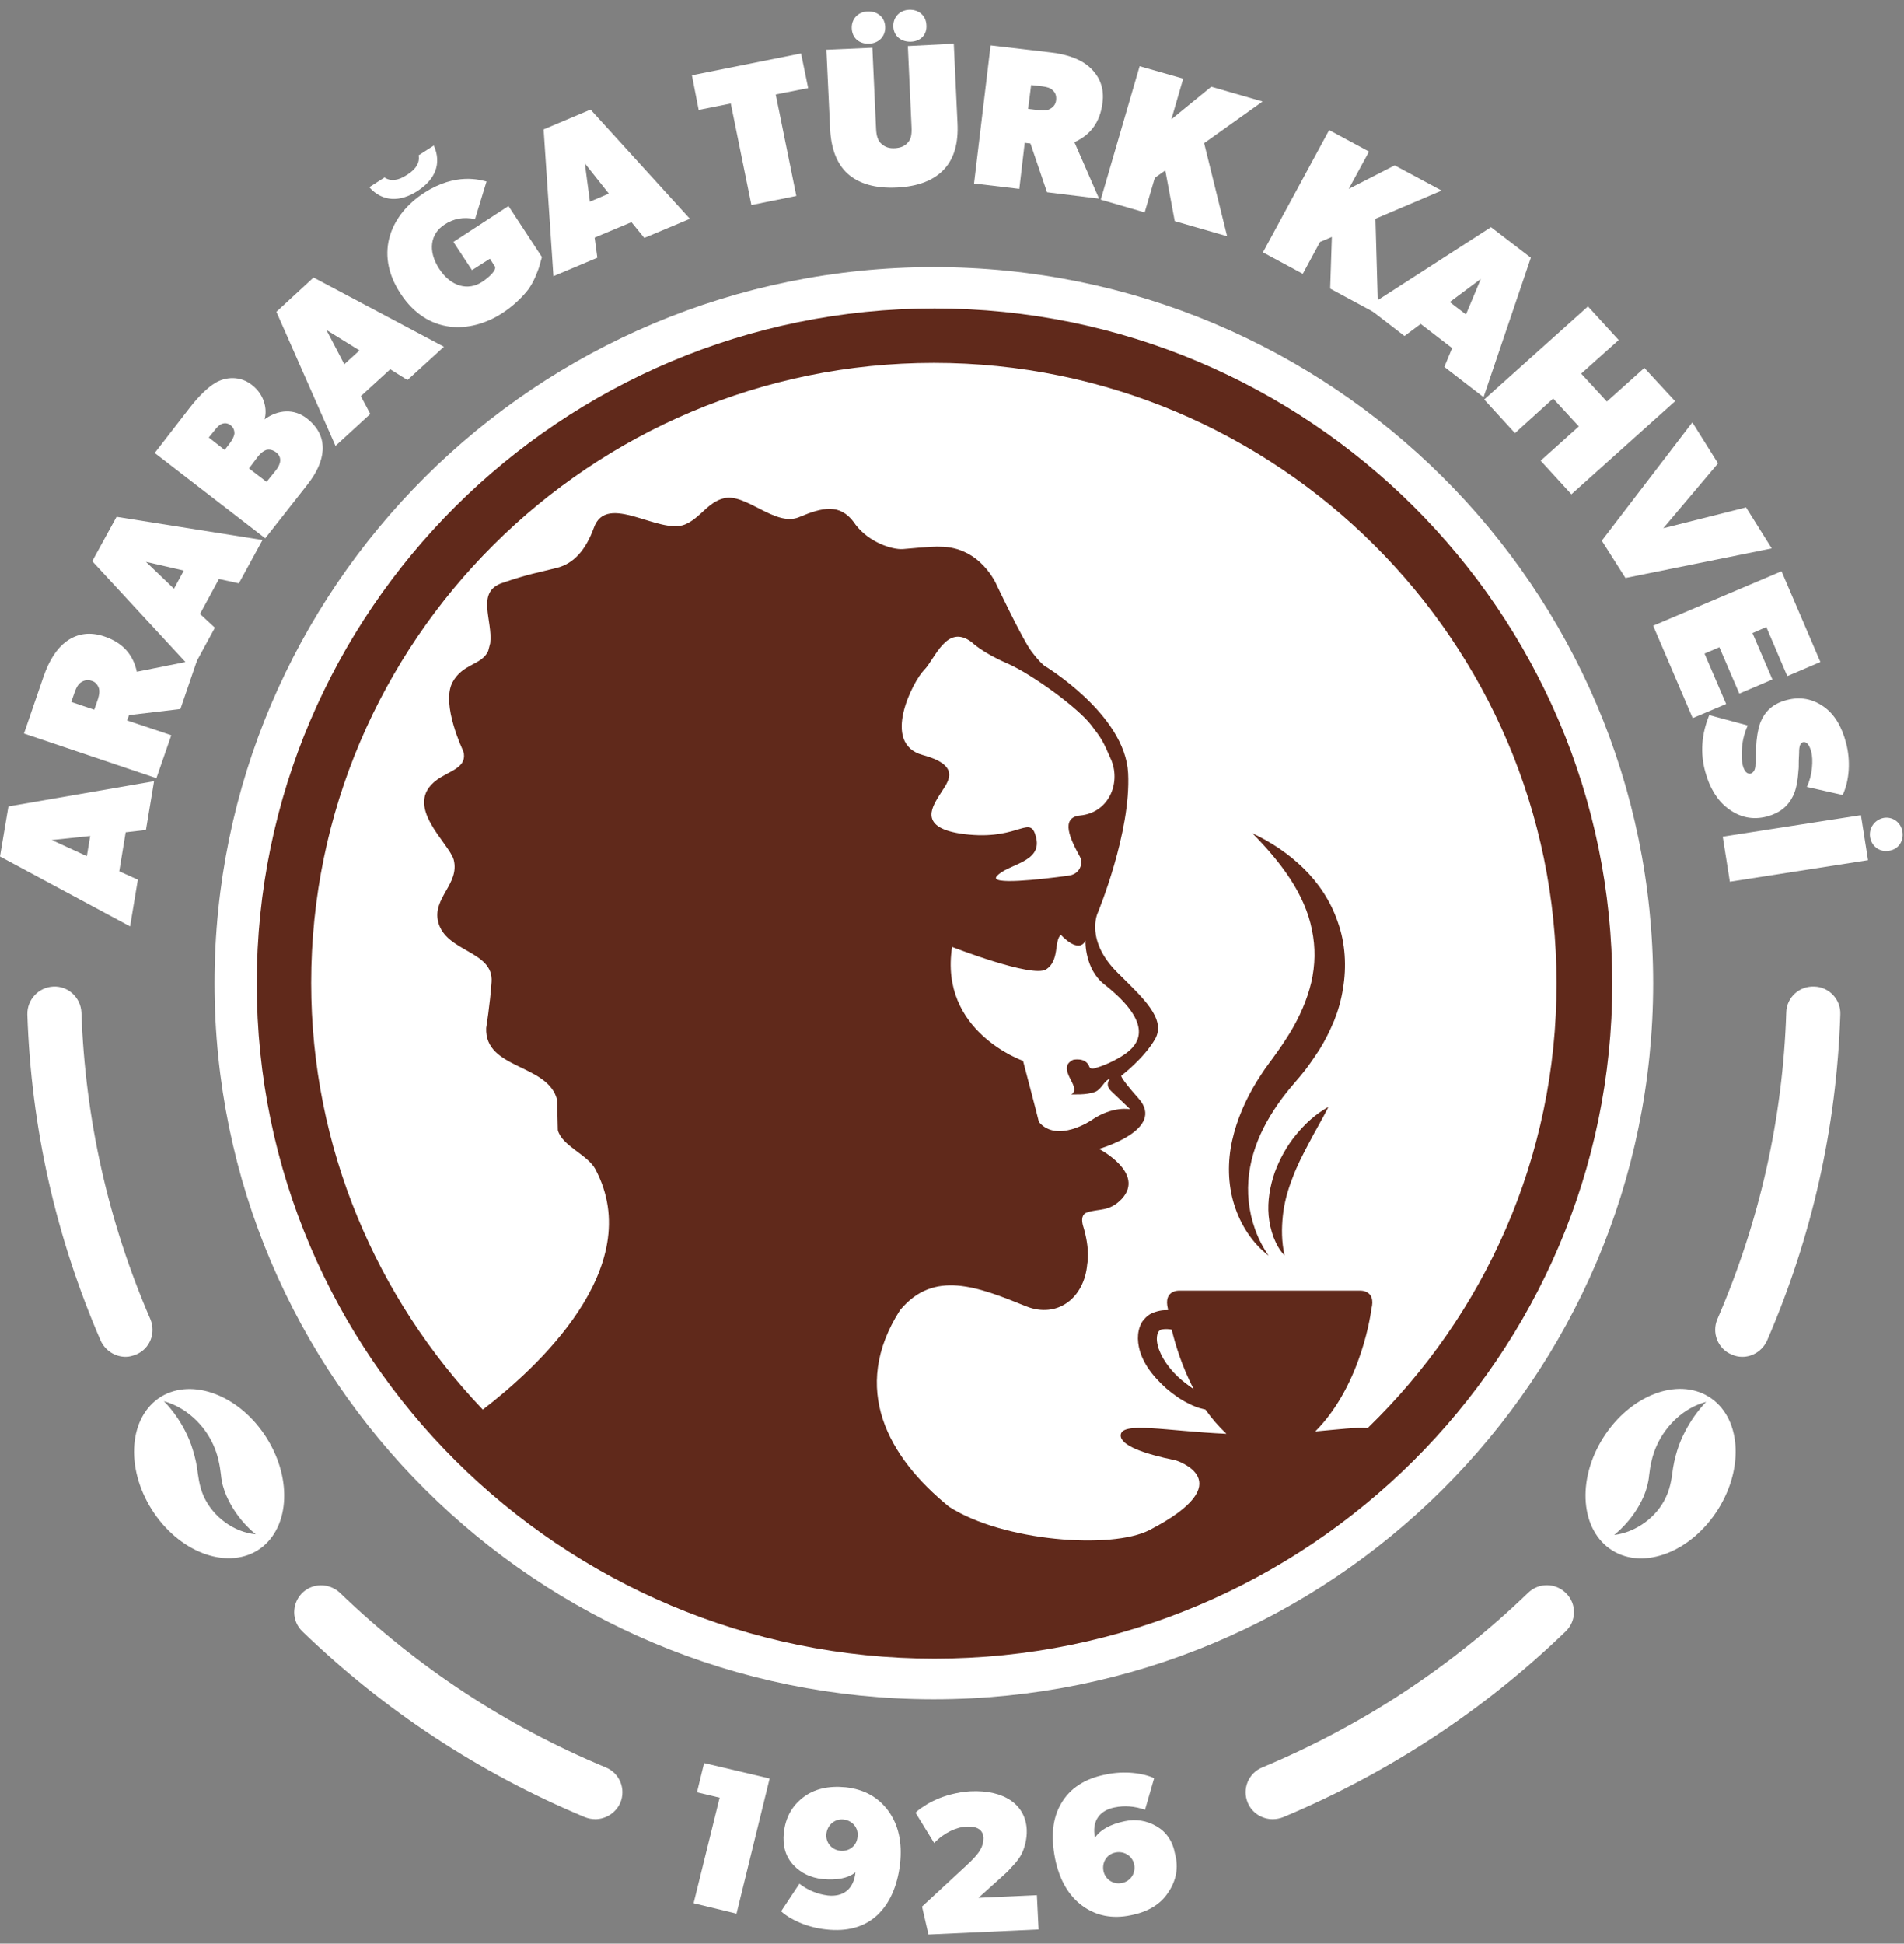 <svg width="97" height="99" viewBox="0 0 97 99" fill="none" xmlns="http://www.w3.org/2000/svg">
<rect x="0" y="0" width="97" height="99" fill="#808080" stroke="none"/>
<path fill-rule="evenodd" clip-rule="evenodd" d="M84.221 50.08C84.221 70.224 67.817 86.552 47.575 86.552C27.333 86.552 10.93 70.224 10.93 50.08C10.93 29.935 27.333 13.607 47.575 13.607C67.817 13.607 84.221 29.935 84.221 50.08Z" fill="white"/>
<path d="M67.438 74.109C67.438 74.588 65.751 74.965 63.686 74.965C61.603 74.965 59.916 74.588 59.916 74.109C59.916 73.647 61.603 74.109 63.686 74.109C65.751 74.109 67.438 73.647 67.438 74.109Z" fill="#552A0E"/>
<path d="M47.61 15.712C28.573 15.712 13.081 31.133 13.081 50.097C13.081 69.06 28.573 84.481 47.61 84.481C66.647 84.481 82.138 69.06 82.138 50.097C82.138 31.133 66.647 15.712 47.61 15.712ZM69.676 72.74C69.108 72.689 68.178 72.808 67.008 72.911C69.418 70.481 69.865 66.681 69.865 66.681C70.124 65.689 69.28 65.74 69.28 65.74H67.301H62.068H60.089C60.089 65.74 59.245 65.689 59.503 66.681C59.503 66.681 59.503 66.716 59.503 66.733C59.366 66.733 59.228 66.733 59.073 66.767C58.918 66.801 58.746 66.852 58.591 66.938C58.436 67.024 58.298 67.178 58.195 67.314C58.006 67.623 57.971 67.931 57.971 68.187C57.989 68.786 58.212 69.249 58.471 69.659C58.746 70.07 59.073 70.412 59.417 70.721C59.779 71.028 60.157 71.302 60.588 71.508C60.794 71.611 61.035 71.713 61.276 71.764C61.328 71.782 61.38 71.782 61.414 71.799C61.724 72.244 62.085 72.654 62.481 73.031C59.417 72.894 57.094 72.381 57.094 73.117C57.094 73.613 58.212 74.041 59.899 74.383C59.899 74.383 63.342 75.444 58.574 77.926C56.646 78.936 51.087 78.508 48.35 76.745C45.252 74.229 43.289 70.738 45.854 66.733C47.575 64.662 49.796 65.535 52.291 66.544C53.84 67.16 55.235 66.151 55.39 64.388C55.39 64.388 55.562 63.669 55.166 62.403C55.045 61.906 55.269 61.786 55.39 61.752C55.992 61.547 56.508 61.735 57.145 61.068C58.367 59.75 55.992 58.517 55.992 58.517C55.992 58.517 59.417 57.542 58.006 55.95C56.99 54.803 57.128 54.786 57.128 54.786C57.128 54.786 58.264 53.93 58.849 52.921C59.417 51.894 58.247 50.85 56.973 49.583C55.252 47.906 55.923 46.502 55.923 46.502C55.923 46.502 57.627 42.412 57.472 39.383C57.317 36.37 53.204 33.906 53.204 33.906C53.204 33.906 52.98 33.752 52.532 33.153C52.085 32.553 50.777 29.798 50.777 29.798C50.777 29.798 49.968 27.847 47.902 27.847C47.61 27.813 45.992 27.967 45.992 27.967C45.441 28.001 44.27 27.624 43.582 26.717C43.565 26.683 43.53 26.649 43.513 26.615C42.79 25.639 41.929 25.827 40.707 26.341C39.502 26.854 37.988 25.091 36.869 25.382C36.043 25.588 35.681 26.392 34.89 26.717C33.581 27.248 30.913 25.057 30.259 26.871C29.846 28.001 29.244 28.703 28.366 28.925C27.488 29.148 26.92 29.233 25.578 29.695C24.235 30.157 25.113 31.595 24.975 32.759C24.941 32.879 24.906 33.016 24.872 33.153C24.545 33.889 23.564 33.786 23.047 34.761C22.462 35.891 23.598 38.253 23.598 38.253C23.598 38.304 23.633 38.339 23.633 38.39C23.736 39.126 22.858 39.28 22.256 39.725C20.483 41.026 22.875 42.925 23.116 43.798C23.426 45.031 22.015 45.732 22.325 46.965C22.72 48.505 25.147 48.419 25.044 50.011C24.958 51.209 24.769 52.356 24.769 52.356C24.683 54.478 27.919 54.17 28.383 56.019L28.418 57.559C28.624 58.363 29.932 58.808 30.328 59.544C33.013 64.593 27.23 69.779 24.597 71.799C19.192 66.134 15.853 58.466 15.853 50.062C15.853 32.639 30.087 18.485 47.575 18.485C65.063 18.485 79.298 32.656 79.298 50.062C79.315 58.962 75.614 66.989 69.676 72.74ZM60.812 70.755C60.536 70.566 60.261 70.361 60.003 70.121C59.71 69.848 59.452 69.522 59.262 69.197C59.159 69.026 59.09 68.855 59.022 68.684C58.97 68.513 58.935 68.341 58.935 68.204C58.935 68.033 58.97 67.897 59.022 67.828C59.073 67.76 59.108 67.725 59.245 67.708C59.366 67.691 59.521 67.691 59.693 67.725C59.882 68.513 60.226 69.625 60.812 70.755ZM56.25 50.131C58.832 52.168 58.04 53.194 57.283 53.708C56.526 54.221 55.768 54.41 55.768 54.41C55.527 54.478 55.493 54.324 55.493 54.324C55.304 53.828 54.667 53.982 54.667 53.982C54.168 54.239 54.34 54.598 54.615 55.129C54.856 55.591 54.632 55.727 54.563 55.745C54.632 55.727 55.321 55.796 55.803 55.608C56.147 55.454 56.233 55.043 56.56 54.94C56.56 54.94 56.25 55.231 56.612 55.574C56.973 55.916 57.576 56.498 57.576 56.498C57.576 56.498 56.681 56.309 55.596 57.062C55.596 57.062 53.858 58.243 52.928 57.148C52.842 56.772 52.119 54.033 52.119 54.033C52.119 54.033 47.833 52.544 48.505 48.231C48.505 48.231 52.584 49.823 53.29 49.378C53.995 48.933 53.686 47.923 54.047 47.615C54.047 47.615 54.942 48.625 55.304 47.906C55.286 47.94 55.269 49.361 56.25 50.131ZM55.028 41.539C53.995 41.642 54.529 42.754 55.011 43.627C55.2 43.969 55.028 44.534 54.426 44.603C52.928 44.808 50.398 45.082 50.777 44.637C51.31 44.004 53.083 43.952 52.791 42.686C52.498 41.436 51.999 42.754 49.383 42.515C46.749 42.275 47.455 41.163 47.833 40.546C48.195 39.93 49.142 39.04 47.007 38.458C44.856 37.876 46.525 34.676 47.076 34.128C47.627 33.58 48.229 31.732 49.503 32.708C49.503 32.708 50.037 33.238 51.31 33.786C52.601 34.351 54.925 36.062 55.579 36.918C56.147 37.654 56.181 37.722 56.629 38.749C57.094 39.947 56.457 41.402 55.028 41.539Z" fill="#60291B"/>
<path d="M66.406 44.226C65.631 43.473 64.753 42.891 63.807 42.446C64.529 43.182 65.201 43.952 65.734 44.774C66.268 45.596 66.664 46.468 66.836 47.358C67.025 48.248 67.008 49.155 66.802 50.045C66.595 50.918 66.216 51.774 65.734 52.578C65.493 52.972 65.218 53.383 64.943 53.759L64.719 54.068C64.633 54.17 64.564 54.29 64.478 54.393C64.323 54.615 64.185 54.838 64.03 55.077C63.462 56.002 63.015 57.011 62.774 58.09C62.533 59.168 62.55 60.315 62.877 61.359C63.204 62.403 63.807 63.327 64.633 63.96C64.047 63.121 63.721 62.163 63.617 61.205C63.514 60.246 63.652 59.305 63.962 58.415C64.271 57.525 64.753 56.703 65.321 55.933C65.459 55.745 65.614 55.556 65.769 55.368L66.251 54.803C66.423 54.598 66.595 54.376 66.75 54.153C66.905 53.931 67.06 53.708 67.215 53.468C67.507 53.006 67.748 52.51 67.972 51.98C68.178 51.466 68.333 50.918 68.419 50.353C68.609 49.241 68.54 48.043 68.161 46.982C67.8 45.904 67.163 44.962 66.406 44.226Z" fill="#60291B"/>
<path d="M66.027 57.798C65.562 58.363 65.201 59.014 64.942 59.715C64.702 60.417 64.564 61.17 64.633 61.923C64.667 62.3 64.753 62.659 64.874 63.002C65.011 63.344 65.183 63.686 65.442 63.943C65.287 63.241 65.287 62.574 65.356 61.923C65.424 61.273 65.597 60.64 65.838 60.023C66.061 59.407 66.371 58.808 66.681 58.226C66.991 57.627 67.352 57.028 67.679 56.378C67.025 56.737 66.492 57.234 66.027 57.798Z" fill="#60291B"/>
<path d="M0.43 41.077L7.849 39.793L7.436 42.275L6.403 42.395L6.076 44.38L7.023 44.808L6.627 47.187L0 43.627L0.43 41.077ZM4.424 43.61L4.596 42.583L2.634 42.788L4.424 43.61Z" fill="white"/>
<path d="M10.052 33.598L9.191 36.114L6.575 36.422L6.472 36.696L8.727 37.449L7.969 39.639L1.222 37.363L2.22 34.453C2.513 33.615 2.892 33.033 3.374 32.673C3.959 32.245 4.613 32.177 5.319 32.417C6.231 32.725 6.782 33.324 6.971 34.214L10.052 33.598ZM3.821 35.206L3.632 35.754L4.802 36.148L4.992 35.6C5.06 35.378 5.078 35.206 5.043 35.069C4.974 34.864 4.854 34.727 4.665 34.676C4.475 34.607 4.286 34.642 4.114 34.761C3.993 34.847 3.907 34.984 3.821 35.206Z" fill="white"/>
<path d="M5.938 26.324L13.374 27.505L12.169 29.712L11.154 29.49L10.19 31.27L10.947 31.972L9.794 34.094L4.699 28.583L5.938 26.324ZM8.864 29.986L9.364 29.062L7.436 28.617L8.864 29.986Z" fill="white"/>
<path d="M16.438 22.935C16.404 23.483 16.145 24.064 15.663 24.681L13.512 27.419L7.883 23.072L9.673 20.761C10.138 20.162 10.586 19.734 10.982 19.495C11.515 19.187 12.238 19.135 12.841 19.614C13.46 20.094 13.632 20.83 13.477 21.36C14.183 20.847 14.992 20.813 15.629 21.309C16.214 21.771 16.472 22.302 16.438 22.935ZM11.326 21.583C11.205 21.617 11.068 21.737 10.93 21.925L10.637 22.285L11.446 22.918L11.722 22.558C11.859 22.37 11.928 22.216 11.945 22.079C11.945 21.925 11.894 21.771 11.756 21.668C11.636 21.566 11.481 21.531 11.326 21.583ZM13.563 22.918C13.426 22.969 13.288 23.072 13.15 23.243L12.686 23.859L13.581 24.544L14.063 23.945C14.321 23.619 14.372 23.277 14.063 23.038C13.873 22.901 13.718 22.884 13.563 22.918Z" fill="white"/>
<path d="M15.973 14.137L22.617 17.663L20.758 19.358L19.88 18.81L18.383 20.179L18.865 21.086L17.092 22.712L14.08 15.883L15.973 14.137ZM17.54 18.553L18.314 17.851L16.627 16.807L17.54 18.553Z" fill="white"/>
<path d="M22.101 7.411C22.514 8.336 22.17 9.14 21.275 9.722C20.38 10.304 19.485 10.287 18.813 9.534L19.588 9.037C19.898 9.243 20.276 9.208 20.741 8.9C21.206 8.609 21.395 8.267 21.326 7.908L22.101 7.411ZM25.905 10.492L27.609 13.094C27.54 13.316 27.506 13.47 27.471 13.59C27.437 13.693 27.368 13.881 27.265 14.12C27.161 14.36 27.041 14.566 26.92 14.737C26.662 15.079 26.18 15.575 25.561 15.969C23.96 16.996 21.774 17.064 20.397 14.942C19.02 12.837 19.966 10.886 21.602 9.825C23.237 8.763 24.493 9.174 24.786 9.243L24.201 11.16C23.633 11.04 23.116 11.125 22.652 11.434C21.929 11.896 21.774 12.768 22.376 13.693C22.979 14.617 23.856 14.822 24.562 14.36C24.975 14.086 25.199 13.812 25.216 13.693L25.233 13.607L24.958 13.179L24.046 13.761L23.099 12.323L25.905 10.492Z" fill="white"/>
<path d="M30.087 5.58L35.148 11.143L32.824 12.118L32.17 11.314L30.294 12.101L30.432 13.128L28.194 14.069L27.695 6.59L30.087 5.58ZM30.053 10.27L31.017 9.859L29.795 8.319L30.053 10.27Z" fill="white"/>
<path d="M40.811 2.722L41.172 4.485L39.52 4.81L40.57 9.979L38.281 10.441L37.231 5.272L35.595 5.597L35.251 3.834L40.811 2.722Z" fill="white"/>
<path d="M48.591 2.225L48.78 6.265C48.832 7.292 48.608 8.062 48.109 8.609C47.575 9.191 46.766 9.499 45.682 9.551C44.597 9.602 43.754 9.362 43.169 8.832C42.635 8.336 42.343 7.582 42.291 6.573L42.102 2.533L44.443 2.431L44.632 6.573C44.649 6.932 44.735 7.189 44.907 7.326C45.097 7.497 45.303 7.565 45.596 7.548C45.871 7.531 46.095 7.446 46.25 7.257C46.405 7.103 46.456 6.847 46.439 6.487L46.25 2.345L48.591 2.225ZM44.27 2.225C43.771 2.243 43.41 1.934 43.393 1.438C43.375 0.959 43.72 0.599 44.202 0.582C44.701 0.565 45.08 0.873 45.097 1.37C45.114 1.849 44.77 2.208 44.27 2.225ZM46.405 2.123C45.906 2.14 45.527 1.832 45.51 1.353C45.492 0.873 45.837 0.514 46.319 0.497C46.801 0.48 47.179 0.788 47.197 1.284C47.231 1.763 46.904 2.106 46.405 2.123Z" fill="white"/>
<path d="M55.992 10.116L53.341 9.79L52.498 7.309L52.205 7.274L51.93 9.619L49.623 9.345L50.467 2.311L53.531 2.67C54.409 2.773 55.08 3.03 55.51 3.424C56.044 3.903 56.268 4.519 56.164 5.255C56.044 6.196 55.579 6.864 54.736 7.24L55.992 10.116ZM53.118 4.399L52.532 4.331L52.377 5.546L52.963 5.614C53.204 5.649 53.376 5.614 53.496 5.546C53.686 5.443 53.789 5.289 53.806 5.084C53.823 4.878 53.772 4.707 53.6 4.57C53.514 4.485 53.359 4.433 53.118 4.399Z" fill="white"/>
<path d="M61.345 7.291L62.516 12.032L59.848 11.262L59.366 8.678L58.832 9.054L58.316 10.817L56.078 10.167L58.058 3.372L60.278 4.005L59.676 6.076L61.707 4.416L64.323 5.169L61.345 7.291Z" fill="white"/>
<path d="M70.072 11.142L70.21 16.02L67.766 14.702L67.852 12.067L67.249 12.323L66.371 13.949L64.34 12.854L67.714 6.624L69.745 7.719L68.712 9.619L71.053 8.421L73.446 9.705L70.072 11.142Z" fill="white"/>
<path d="M77.99 13.128L75.58 20.231L73.583 18.69L73.979 17.732L72.378 16.5L71.552 17.116L69.642 15.644L75.959 11.57L77.99 13.128ZM73.859 15.387L74.685 16.02L75.442 14.206L73.859 15.387Z" fill="white"/>
<path d="M85.339 20.436L80.055 25.177L78.489 23.465L80.434 21.72L79.126 20.299L77.181 22.062L75.614 20.35L80.899 15.609L82.465 17.321L80.554 19.032L81.862 20.453L83.773 18.741L85.339 20.436Z" fill="white"/>
<path d="M88.954 25.844L90.262 27.932L82.809 29.439L81.604 27.539L86.217 21.514L87.525 23.602L84.737 26.905L88.954 25.844Z" fill="white"/>
<path d="M87.939 35.857L86.234 36.575L84.221 31.869L90.761 29.096L92.741 33.717L91.054 34.436L89.987 31.937L89.281 32.245L90.297 34.607L88.61 35.326L87.594 32.964L86.837 33.289L87.939 35.857Z" fill="white"/>
<path d="M88.007 41.163C87.491 40.769 87.095 40.136 86.871 39.297C86.613 38.356 86.682 37.397 87.078 36.422L89.04 36.952C88.885 37.294 88.782 37.671 88.748 38.065C88.713 38.458 88.73 38.766 88.782 38.972C88.868 39.314 89.023 39.451 89.212 39.4C89.402 39.297 89.436 39.126 89.436 38.818C89.436 38.51 89.453 38.15 89.488 37.739C89.539 37.243 89.625 36.901 89.746 36.661C89.987 36.148 90.417 35.806 91.037 35.651C91.708 35.48 92.328 35.583 92.913 35.994C93.447 36.37 93.825 36.986 94.049 37.842C94.29 38.749 94.221 39.759 93.877 40.495L92.052 40.084C92.19 39.793 92.276 39.468 92.311 39.126C92.345 38.784 92.328 38.493 92.276 38.287C92.173 37.928 92.035 37.757 91.846 37.808C91.656 37.859 91.656 38.202 91.656 38.373L91.639 38.749C91.639 38.989 91.639 39.16 91.622 39.246C91.588 39.793 91.501 40.238 91.347 40.546C91.088 41.077 90.658 41.419 90.021 41.59C89.298 41.779 88.627 41.642 88.007 41.163Z" fill="white"/>
<path d="M95.168 43.815L88.128 44.911L87.766 42.617L94.806 41.522L95.168 43.815ZM95.271 42.635C95.202 42.172 95.512 41.745 95.977 41.659C96.459 41.59 96.854 41.916 96.923 42.378C96.992 42.84 96.717 43.268 96.235 43.336C95.753 43.422 95.34 43.097 95.271 42.635Z" fill="white"/>
<path d="M39.21 90.591L37.523 97.472L35.337 96.941L36.663 91.567L35.509 91.293L35.871 89.804L39.21 90.591Z" fill="white"/>
<path d="M44.684 97.557C44.029 98.156 43.169 98.396 42.084 98.276C41.103 98.173 40.243 97.763 39.795 97.352L40.725 95.948C41.172 96.291 41.654 96.479 42.17 96.547C42.962 96.633 43.496 96.222 43.582 95.366C43.203 95.674 42.635 95.777 41.895 95.709C41.31 95.64 40.811 95.418 40.415 94.99C40.019 94.562 39.864 94.014 39.933 93.347C40.019 92.594 40.329 92.012 40.897 91.567C41.465 91.122 42.188 90.951 43.083 91.036C44.012 91.139 44.735 91.532 45.252 92.234C45.768 92.936 45.974 93.843 45.854 94.939C45.716 96.085 45.32 96.958 44.684 97.557ZM42.98 92.679C42.532 92.628 42.153 92.953 42.102 93.398C42.05 93.843 42.36 94.22 42.807 94.271C43.255 94.322 43.651 94.014 43.685 93.569C43.754 93.107 43.427 92.731 42.98 92.679Z" fill="white"/>
<path d="M52.825 96.53L52.911 98.276L47.3 98.533L46.973 97.112L49.193 95.058C49.572 94.716 49.813 94.442 49.933 94.237C50.054 94.031 50.105 93.843 50.105 93.621C50.088 93.21 49.796 93.022 49.262 93.039C48.728 93.056 48.074 93.364 47.592 93.877L46.646 92.337C46.697 92.286 46.749 92.2 47.11 91.978C47.282 91.858 47.489 91.755 47.678 91.67C48.074 91.481 48.78 91.276 49.434 91.242C51.19 91.156 52.257 91.943 52.309 93.21C52.326 93.689 52.188 94.151 52.05 94.425C51.982 94.562 51.878 94.716 51.706 94.921C51.534 95.11 51.413 95.23 51.345 95.315L50.932 95.692L49.847 96.667L52.825 96.53Z" fill="white"/>
<path d="M59.503 96.41C59.108 97.01 58.471 97.386 57.593 97.557C56.681 97.745 55.854 97.591 55.149 97.078C54.443 96.564 53.978 95.76 53.754 94.682C53.531 93.552 53.617 92.611 54.064 91.858C54.512 91.088 55.269 90.591 56.336 90.386C57.3 90.18 58.247 90.317 58.798 90.574L58.333 92.183C57.799 91.995 57.283 91.96 56.784 92.063C56.009 92.217 55.613 92.765 55.785 93.604C56.044 93.21 56.56 92.919 57.3 92.765C57.868 92.645 58.419 92.731 58.918 93.022C59.417 93.313 59.744 93.775 59.865 94.442C60.054 95.144 59.916 95.811 59.503 96.41ZM56.836 94.357C56.388 94.442 56.13 94.853 56.216 95.298C56.302 95.726 56.715 96 57.145 95.914C57.593 95.829 57.868 95.418 57.782 94.973C57.696 94.545 57.283 94.271 56.836 94.357Z" fill="white"/>
<path d="M7.728 76.882C9.088 79.038 11.498 79.963 13.116 78.97C14.734 77.96 14.94 75.393 13.581 73.236C12.221 71.08 9.811 70.156 8.193 71.148C6.575 72.158 6.369 74.725 7.728 76.882ZM10.379 76.215C10.138 75.684 10.086 75.085 10.035 74.725C9.966 74.315 9.863 73.955 9.742 73.596C9.243 72.21 8.348 71.371 8.348 71.371C9.467 71.679 10.396 72.552 10.861 73.579C11.102 74.092 11.205 74.657 11.257 75.119C11.291 75.513 11.395 75.855 11.532 76.18C12.1 77.481 13.064 78.166 13.03 78.148C11.928 78.046 10.861 77.276 10.379 76.215Z" fill="white"/>
<path d="M87.061 71.148C85.443 70.139 83.033 71.08 81.673 73.237C80.313 75.393 80.52 77.96 82.138 78.97C83.756 79.98 86.166 79.038 87.525 76.882C88.885 74.725 88.679 72.158 87.061 71.148ZM82.241 78.183C82.207 78.183 83.171 77.515 83.739 76.215C83.876 75.889 83.98 75.53 84.014 75.153C84.066 74.691 84.169 74.126 84.41 73.613C84.875 72.586 85.804 71.696 86.923 71.405C86.923 71.405 86.045 72.244 85.529 73.63C85.408 73.972 85.305 74.349 85.236 74.76C85.184 75.102 85.133 75.718 84.875 76.249C84.41 77.276 83.343 78.046 82.241 78.183Z" fill="white"/>
<path d="M88.765 69.112C88.575 69.112 88.403 69.077 88.214 68.992C87.508 68.701 87.198 67.879 87.491 67.195C89.642 62.231 90.83 56.96 91.002 51.569C91.019 50.816 91.656 50.216 92.431 50.251C93.188 50.268 93.791 50.918 93.756 51.671C93.567 57.422 92.31 63.019 90.021 68.29C89.797 68.786 89.298 69.112 88.765 69.112Z" fill="white"/>
<path d="M6.403 69.112C5.869 69.112 5.37 68.803 5.129 68.29C2.84 63.002 1.584 57.422 1.394 51.671C1.377 50.918 1.962 50.285 2.72 50.251C3.477 50.216 4.114 50.816 4.148 51.569C4.338 56.977 5.508 62.231 7.66 67.195C7.952 67.896 7.642 68.701 6.937 68.992C6.764 69.06 6.592 69.112 6.403 69.112Z" fill="white"/>
<path d="M30.328 92.662C30.156 92.662 29.967 92.628 29.795 92.559C24.424 90.317 19.588 87.134 15.405 83.095C14.854 82.564 14.854 81.708 15.371 81.161C15.904 80.613 16.765 80.613 17.316 81.126C21.257 84.926 25.802 87.921 30.862 90.026C31.568 90.317 31.895 91.122 31.602 91.824C31.378 92.337 30.862 92.662 30.328 92.662Z" fill="white"/>
<path d="M64.839 92.662C64.306 92.662 63.789 92.354 63.566 91.823C63.273 91.122 63.6 90.317 64.306 90.026C69.349 87.921 73.91 84.926 77.852 81.126C78.403 80.596 79.263 80.613 79.797 81.161C80.331 81.708 80.313 82.564 79.763 83.095C75.58 87.134 70.726 90.317 65.373 92.559C65.201 92.628 65.011 92.662 64.839 92.662Z" fill="white"/>
</svg>
